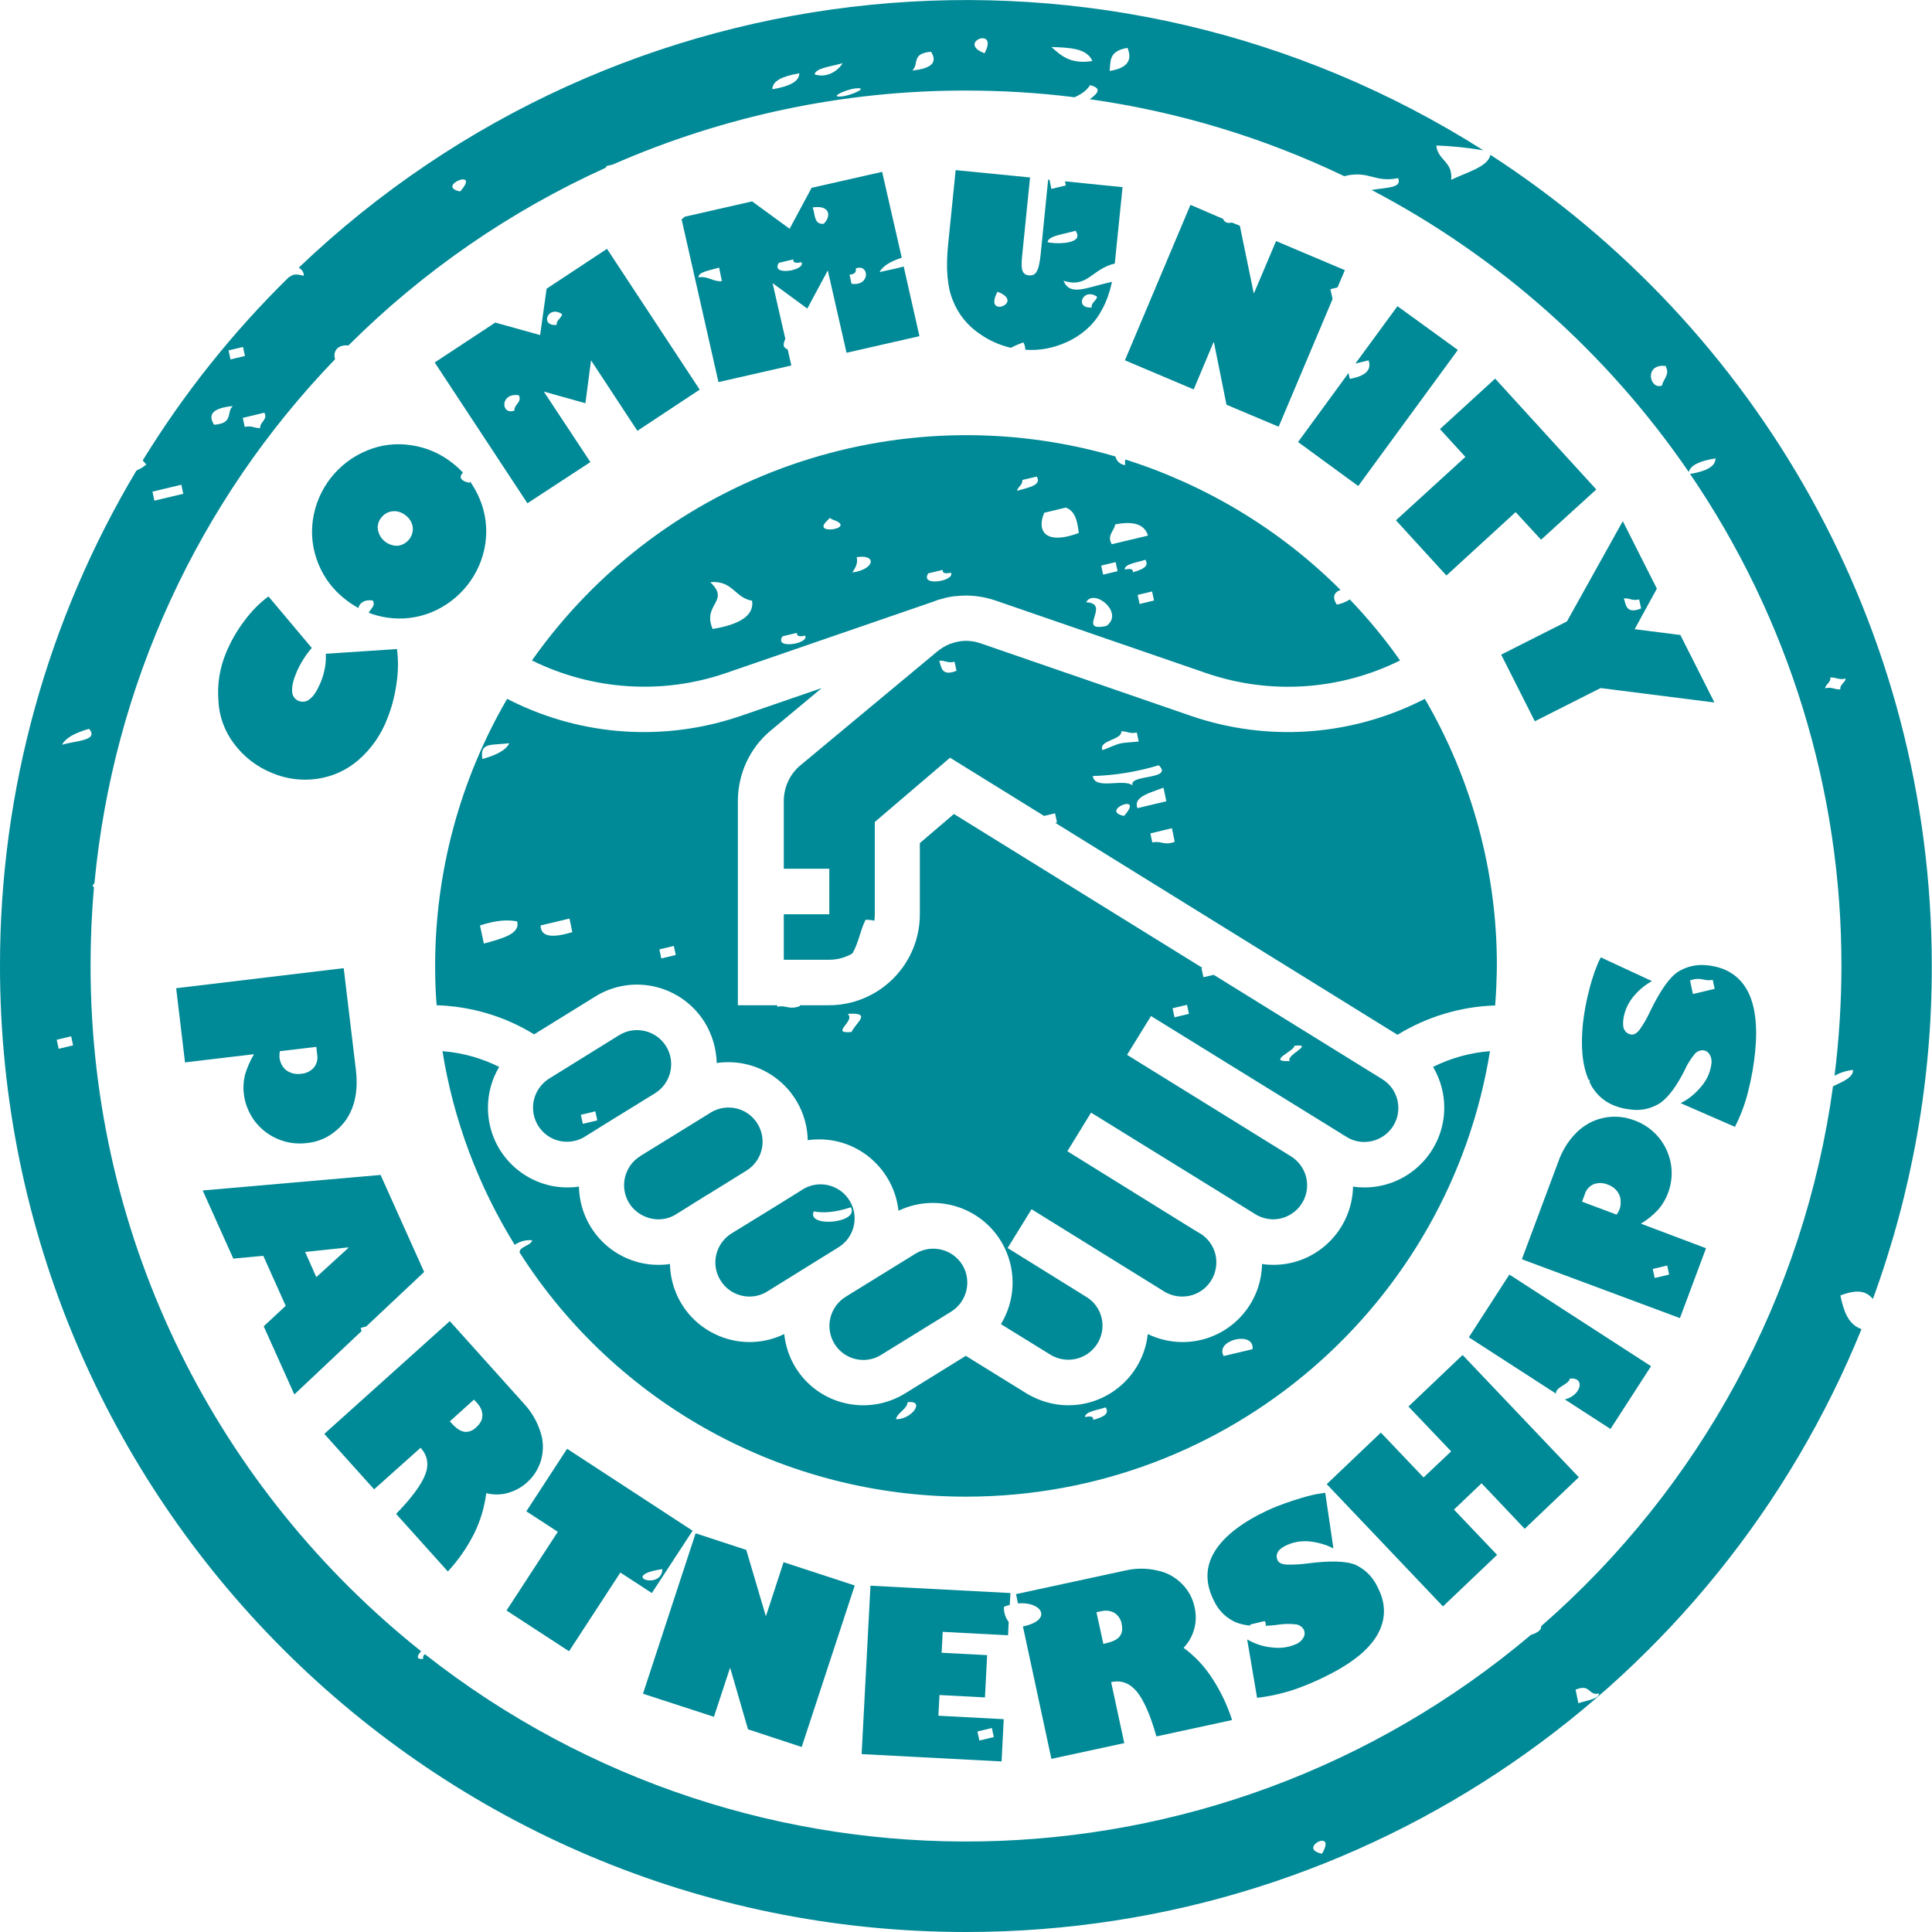 <?xml version="1.0" encoding="utf-8"?>
<!-- Generator: Adobe Illustrator 26.3.0, SVG Export Plug-In . SVG Version: 6.00 Build 0)  -->
<svg version="1.1" id="Layer_1" xmlns="http://www.w3.org/2000/svg" xmlns:xlink="http://www.w3.org/1999/xlink" x="0px" y="0px"
	 viewBox="0 0 896 896" style="enable-background:new 0 0 896 896;" xml:space="preserve">
<style type="text/css">
	.st0{fill:#008996;}
</style>
<g id="Layer_2_00000009569850848112549320000004266651816751685268_">
	<g id="Layer_1-2">
		<path class="st0" d="M247.2,513.7c0,8.7,7,15.8,15.7,15.8c3,0,5.9-0.8,8.4-2.4l14.3-8.9l0.2-0.1l0,0l18-11.1
			c7.4-4.6,9.7-14.4,5.1-21.8s-14.4-9.7-21.8-5.1l0,0l-32.4,20.1C250.1,503.1,247.2,508.2,247.2,513.7z M276.1,515.4
			c0.3,1.4,0.6,2.8,0.9,4.2l-6.7,1.6c-0.3-1.4-0.6-2.8-0.9-4.2L276.1,515.4z"/>
		<path class="st0" d="M347.6,601.3c2.9,0,5.8-0.8,8.3-2.4l32.4-20.1c7.6-4.3,10.3-13.9,6-21.5s-13.9-10.3-21.5-6
			c-0.4,0.2-0.7,0.4-1.1,0.7l-14.5,9l-17.9,11c-7.4,4.6-9.8,14.3-5.2,21.7C336.9,598.4,342.1,601.3,347.6,601.3L347.6,601.3z
			 M377.4,561.8c4.2,0.8,9.6,0.6,17.2-1.9C398.8,567.3,373.9,569.5,377.4,561.8z"/>
		<path class="st0" d="M305.3,565.5c2.9,0,5.8-0.8,8.3-2.4l14.4-9l0.1,0L346,543c7.5-4.5,9.9-14.2,5.4-21.7
			c-4.5-7.5-14.2-9.9-21.7-5.4c-0.1,0.1-0.2,0.1-0.3,0.2L315,525l-18,11.1l-0.1,0.1c-7.4,4.6-9.7,14.4-5.1,21.8
			C294.7,562.6,299.8,565.4,305.3,565.5L305.3,565.5z"/>
		<path class="st0" d="M400.4,630.7c2.9,0,5.8-0.8,8.3-2.4l32.4-20c7.4-4.6,9.7-14.3,5.2-21.7c-4.6-7.4-14.3-9.7-21.7-5.2l0,0
			l-32.4,20c-7.4,4.6-9.8,14.3-5.2,21.8C389.8,627.8,394.9,630.7,400.4,630.7L400.4,630.7z"/>
		<path class="st0" d="M691,487.5c-9.2,0.7-18.2,3.2-26.4,7.3c3.4,5.7,5.2,12.2,5.2,18.9c0,20.4-16.6,37-37,37
			c-1.8,0-3.5-0.1-5.3-0.4c-0.4,20.1-16.8,36.3-36.9,36.3c-1.8,0-3.5-0.1-5.3-0.4c-0.4,20.4-17.2,36.6-37.6,36.2
			c-5.3-0.1-10.6-1.4-15.4-3.7c-2.2,20.3-20.5,35-40.8,32.8c-5.4-0.6-10.6-2.4-15.3-5.2l-28.3-17.5l-28.1,17.4
			c-17.3,10.7-40.1,5.4-50.8-11.9c-2.9-4.7-4.7-10-5.3-15.6c-18.3,8.9-40.4,1.2-49.3-17.1c-2.3-4.8-3.6-10.1-3.7-15.4
			c-1.8,0.3-3.5,0.4-5.3,0.4c-20.1,0-36.5-16.1-36.9-36.3c-1.8,0.3-3.5,0.4-5.3,0.4c-20.4,0-37-16.6-36.9-37.1
			c0-6.6,1.8-13.1,5.2-18.8c-8.2-4.1-17.2-6.6-26.3-7.3c5.1,31.8,16.5,62.3,33.5,89.8c2.4-1.6,5.2-2.4,8.1-2.1
			c-0.3,2.4-6.2,3-5.8,5.7C286,651.5,364.1,694.2,448,694.1C570.5,694.1,672.1,604.7,691,487.5z M415.5,658.2c0.6-3,5.2-4.7,5.4-7.9
			C429.4,649.2,422.8,658.4,415.5,658.2z M507,658.5c0.2-1.9-1.7-1.7-3.8-1.3c0-2.6,5.7-3.2,9.6-4.5
			C514.8,656,511.1,657.3,507,658.5L507,658.5z M580.9,625.7l-13.4,3.2C563.2,621.4,581.9,617,580.9,625.7z"/>
		<path class="st0" d="M246.7,306.3c28,13.8,60.3,16,89.8,5.9l96.7-33.3l1.3-0.5c0.6-0.2,1.1-0.4,1.7-0.5s1.1-0.3,1.7-0.5
			c1.1-0.3,2.3-0.5,3.4-0.7c0.6-0.1,1.1-0.2,1.7-0.2c1.7-0.2,3.3-0.3,5-0.3c4.6,0,9.1,0.8,13.4,2.2l98.1,33.8
			c29.5,10.1,61.8,8,89.8-5.9c-7-10-14.8-19.4-23.3-28.3c-1.8,1.2-3.9,2-6,2.4c-2.5-3.7-1-5.9,1.7-6.8
			c-27.9-27.9-62.2-48.6-99.8-60.5c-0.2,0.9-0.2,1.8,0,2.6c-2.3-0.2-4.1-1.8-4.6-4C416.1,182.2,307.4,220.2,246.7,306.3L246.7,306.3
			z M521.6,264.1c0-2.6,5.7-3.2,9.6-4.5c2,3.3-1.8,4.6-5.8,5.8C525.6,263.5,523.7,263.8,521.6,264.1z M535.2,278.5l-6.7,1.6
			c-0.3-1.4-0.6-2.8-0.9-4.2l6.7-1.6C534.6,275.7,534.9,277.1,535.2,278.5z M517.2,243.2c8.6-1.7,13.6,0,15.2,5.2
			c-5.6,1.3-11.2,2.7-16.8,4C513.2,248.3,516.7,246.3,517.2,243.2z M517.4,260.7c0.3,1.4,0.6,2.8,0.9,4.2l-6.7,1.6
			c-0.3-1.4-0.6-2.8-0.9-4.2L517.4,260.7z M513.1,290.3c-14.3,3.1,2.6-10.4-9.4-11C507.4,272.6,521.6,284.3,513.1,290.3z
			 M484.3,237.8c3.4-0.8,6.7-1.6,10-2.4c4.4,1.6,5.4,6.5,6,11.8C483.6,253.3,481,245.2,484.3,237.8L484.3,237.8z M474.1,222.6
			l6.7-1.6c2.5,4.1-3.9,5.1-9.1,6.6C471.9,225.8,474.5,224.8,474.1,222.6z M430.5,265.9l6.7-1.6c-0.2,1.9,1.8,1.7,3.8,1.3
			C443.2,269.4,426.4,272.3,430.5,265.9L430.5,265.9z M397.3,258.4c9.4-1.5,8.6,5.6-2,7.1C396.7,263.3,398,261.2,397.3,258.4z
			 M383.2,241.9c2.6-2.6,0.9-1.6,3.3-0.8C397.7,245,376.6,248.4,383.2,241.9L383.2,241.9z M362.9,295.1l6.7-1.6
			c-0.2,1.9,1.8,1.7,3.8,1.3C375.5,298.5,358.7,301.4,362.9,295.1L362.9,295.1z M329.4,270c10.4-1,11.4,7.3,19.4,8.6
			c1,6.8-5.6,11-18.3,13.1C325.5,280.1,338.9,279,329.4,270z"/>
		<path class="st0" d="M235.2,324.1c-21.9,37.6-33.4,80.3-33.4,123.9c0,6.1,0.2,12.2,0.7,18.2c16,0.5,31.6,5.1,45.2,13.5l28.3-17.5
			c17.3-10.8,40-5.4,50.8,11.9c3.5,5.7,5.4,12.2,5.6,18.9c1.8-0.3,3.5-0.4,5.3-0.4c20.1,0,36.5,16.1,36.9,36.2
			c1.8-0.3,3.5-0.4,5.3-0.4c18.9,0,34.7,14.3,36.8,33.1c18.4-8.8,40.5-1,49.3,17.4c5.4,11.3,4.7,24.5-1.8,35.2l23,14.2
			c2.5,1.5,5.4,2.3,8.3,2.3c8.7,0,15.8-7.1,15.8-15.8c0-5.5-2.9-10.6-7.6-13.4l-36.4-22.6l11.1-18L540,599c2.5,1.5,5.4,2.3,8.3,2.3
			c8.8,0,15.8-7.1,15.8-15.9c0-5.4-2.8-10.4-7.4-13.3c-0.1,0-0.1-0.1-0.2-0.1l-3.5-2.1l-58-36l11-17.9l61.5,38l14.5,9
			c2.5,1.6,5.4,2.4,8.3,2.5c8.8,0,15.9-7.1,15.9-15.8c0-5.5-2.9-10.6-7.6-13.5l0,0l-75.9-47l11.1-18l88.5,54.7
			c0.4,0.6,0.9,1.1,1.3,1.7c-0.4-0.5-0.7-1-1.1-1.6l1.9,1.2c2.5,1.6,5.3,2.4,8.3,2.4c8.7,0,15.8-7,15.8-15.7
			c0-5.5-2.8-10.6-7.6-13.5l-78-48.3l-4.8,1.1c-0.3-1.4-0.6-2.8-0.9-4.2l0.5-0.1l-115.3-71.4l-15.8,13.5V424
			c0,23.3-18.9,42.2-42.2,42.2h-13.5l0.1,0.4c-5.3,1.9-6.2-0.6-10.5,0.3c0-0.2-0.1-0.4-0.1-0.7h-18.2v-95c0.1-12.4,5.5-24.2,15-32.2
			l23.9-19.9l-37.8,13c-34.9,11.9-73.1,9.4-106.1-7L235.2,324.1z M600.2,485c10-1.1-4.4,4.5-2,7.1C586.7,492.6,601.1,487,600.2,485z
			 M550.5,466c0.3,1.4,0.6,2.8,0.9,4.2l-6.7,1.6c-0.3-1.4-0.6-2.8-0.9-4.2L550.5,466z M393.1,470.2c11.6-0.8,3.9,4,1.8,8.4
			C384.5,479.6,397.1,473.4,393.1,470.2z M312.5,438.7c0.3,1.4,0.6,2.8,0.9,4.2l-6.7,1.6c-0.3-1.4-0.6-2.8-0.9-4.2L312.5,438.7z
			 M264.1,426c0.5,2.1,0.9,4.2,1.3,6.3c-8.6,2.6-14.6,2.6-14.7-3.1L264.1,426z M236.2,344.7c-1.6,3.3-6.3,5.6-12.5,7.3
			C222.5,344.2,227.5,345.7,236.2,344.7L236.2,344.7z M224.4,437.6c-0.6-2.8-1.2-5.6-1.8-8.4c7.6-2.5,12.9-2.7,17.2-1.9
			C241.5,433.1,232.8,435.3,224.4,437.6z"/>
		<path class="st0" d="M694.2,448c0.1-43.5-11.5-86.3-33.4-123.9l-2,1c-33.1,16.4-71.3,18.9-106.2,7l-98-33.8
			c-2.1-0.7-4.3-1.1-6.6-1.1c-1.1,0-2.2,0.1-3.3,0.3l-0.9,0.2c-0.9,0.2-1.7,0.4-2.5,0.7l-0.7,0.2c-2.2,0.9-4.2,2.1-6,3.6L371,355.1
			c-4.7,4-7.4,9.9-7.5,16.1v31.7h21.1V424h-21.1v21.1h21.1c3.8,0,7.4-1,10.7-2.9c2.9-4.9,3.6-10.6,6.1-15.6c1.4-0.1,2.8,0.1,4.1,0.4
			c0.1-1,0.2-2,0.2-3v-42.8l34.9-29.8l43.6,27l5.1-1.2c0.3,1.4,0.6,2.8,0.9,4.2l-0.8,0.2l158.7,98.3c13.7-8.4,29.3-13.1,45.3-13.6
			C693.9,460.2,694.1,454.1,694.2,448z M435.6,306.4c2.8-0.2,3.8,1.3,7.1,0.5c0.3,1.4,0.6,2.8,0.9,4.2
			C436.7,313.8,436.6,309.6,435.6,306.4z M520,339.2c2.8-0.2,3.8,1.3,7.2,0.5c0.3,1.4,0.6,2.8,0.9,4.2c-10.6,1-6.8,0.1-16.8,4
			C509.2,343.3,520.5,343.2,520,339.2z M521.3,378.4C509.5,376,531.3,367.2,521.3,378.4z M525.3,364.3c-4.1-3.5-17.6,2.3-18.5-4.4
			c10.4-0.3,20.7-2,30.6-5C544.5,361.8,523.1,359,525.3,364.3L525.3,364.3z M539.6,365.3c0.4,2.1,0.9,4.2,1.3,6.3l-13.4,3.2
			C525.4,369.5,533.4,367.7,539.6,365.3L539.6,365.3z M534.4,390.7c-0.3-1.4-0.6-2.8-0.9-4.2l10-2.4c0.4,2.1,0.9,4.2,1.3,6.3
			C539.7,392.3,538.8,389.8,534.4,390.7L534.4,390.7z"/>
		<path class="st0" d="M108.6,345c4.5,6,10.6,10.7,17.6,13.5c6.6,2.8,13.8,3.7,20.8,2.7c7.1-1,13.8-4,19.2-8.7
			c6-5.2,10.6-11.8,13.4-19.2c2.1-5.2,3.5-10.7,4.3-16.3c0.8-5.3,0.9-10.7,0.2-16l-33,2.2c0.1,2.2,0,4.3-0.4,6.5
			c-0.4,2.3-1.1,4.6-2,6.8c-1.5,3.5-3,6.1-4.8,7.5c-1.4,1.4-3.5,1.8-5.3,1.1c-1.8-0.7-3-2.3-3.1-4.2c-0.2-2.1,0.3-4.9,1.7-8.3
			c0.9-2.3,2-4.5,3.3-6.5c1.2-2,2.5-3.8,4.1-5.6l-20.1-23.9c-4.2,3.1-7.9,6.9-11,11.1c-3.5,4.6-6.4,9.6-8.6,14.9
			c-3,7.1-4.2,14.7-3.6,22.4C101.6,332.2,104.2,339.2,108.6,345z"/>
		<path class="st0" d="M160.2,278c1.9,1.5,3.9,2.8,6,4c0.4-2.1,2.5-4.1,6.7-3.5c1.4,2.6-1.1,3.8-1.9,5.7c2.7,1,5.5,1.8,8.4,2.2
			c7,1.1,14.1,0.2,20.6-2.4c13.4-5.5,23-17.6,25.1-32c1-7,0.1-14.1-2.6-20.5c-1.2-2.9-2.7-5.6-4.5-8.2c-0.1,0.2-0.2,0.4-0.3,0.6
			c-4.9-1-4.6-3.2-3-4.7c-1.5-1.6-3.1-3.1-4.8-4.4c-5.5-4.4-12.1-7.3-19.1-8.3c-6.9-1.1-14-0.3-20.5,2.4
			c-13.5,5.5-23.1,17.7-25.2,32.2c-1,6.9-0.1,14,2.6,20.5C150.3,268,154.6,273.7,160.2,278z M176.8,240.1c0.7-0.9,1.5-1.6,2.4-2.1
			c0.9-0.5,1.9-0.8,2.9-0.9c1-0.1,2,0,3,0.3c1.1,0.3,2.1,0.9,3,1.6c1.8,1.3,3,3.3,3.3,5.4c0.5,4.3-2.6,8.1-6.8,8.7
			c-4.5,0.2-8.5-2.9-9.3-7.3C174.9,243.8,175.5,241.7,176.8,240.1L176.8,240.1z"/>
		<path class="st0" d="M273.8,214.3l-21.6-32.7l19.3,5.4l2.6-19.9l21.5,32.7l28.9-19.1l-43-65.3l-28,18.5l-3,21.5l-20.8-5.8
			l-28.1,18.5l43,65.3L273.8,214.3z M260.7,145.7c-0.3,1.9-2.9,2.9-2.5,5C250.1,151.4,254.1,141.2,260.7,145.7z M238.6,190.4
			c-6.3,2.4-6.9-8.4,2-7.1C242.3,186.5,238.2,187.7,238.6,190.4L238.6,190.4z"/>
		<path class="st0" d="M316.1,101.7l17.1,75.5l33.8-7.7l-1.7-7.4c-2.7-1.2-1.9-2.8-1.1-5l-5.9-25.8l16.1,11.8l9.5-17.7l8.7,38.2
			l33.8-7.7l-7.3-32.3c-3.4,1-7.5,1.7-11.2,2.6c1.5-2.9,5.2-5,10.3-6.7l-9.1-39.8l-32.7,7.4l-10.2,19l-17.4-12.7l-31.2,7.1
			C317.1,101,316.6,101.4,316.1,101.7z M396.9,124.5c6.3-2.4,6.9,8.4-2,7.1c-0.3-1.4-0.6-2.8-0.9-4.2
			C397,127.1,397,125.8,396.9,124.5z M382,103.8c-4.7,0.4-3.9-4.6-5.1-7.6C384.7,95,385.8,100,382,103.8z M361.2,121.9l6.7-1.6
			c-0.2,1.9,1.7,1.7,3.8,1.3C373.9,125.4,357.1,128.3,361.2,121.9L361.2,121.9z M333.5,124.1c0.4,2.1,0.9,4.2,1.3,6.3
			c-4.5,0.3-6-2.4-10.9-1.8C323.9,126,329.7,125.3,333.5,124.1L333.5,124.1z"/>
		<path class="st0" d="M454.6,155c4.3,3,9.1,5.1,14.2,6.3c1.9-1,3.8-1.8,5.8-2.5c0.6,1,0.9,2.2,0.9,3.4c6.6,0.5,13.3-0.8,19.3-3.6
			c3.2-1.4,6.1-3.3,8.8-5.6c2.6-2.2,4.8-4.8,6.5-7.7c1.9-3.1,3.4-6.5,4.4-10c0.5-1.5,0.8-3,1.2-4.6c-11.9,2.6-19.4,6.9-22.5-0.5
			c11.2,3.6,13-5.4,23.8-8l3.6-35.4l-26.7-2.7c0.1,0.6,0.3,1.2,0.4,1.9l-6.7,1.6c-0.3-1.4-0.6-2.8-0.9-4.2l0,0l-0.6-0.1l-3.4,33.9
			c-0.2,2-0.4,3.7-0.7,5c-0.2,1.2-0.5,2.3-1,3.3c-0.3,0.7-0.8,1.4-1.5,1.8c-0.7,0.4-1.5,0.5-2.3,0.4c-1.3,0-2.5-0.8-3-2.1
			c-0.5-1.3-0.5-3.5-0.2-6.6l3.7-36.7l-34.5-3.4l-3.5,34.6c-1.1,10.9-0.4,19.6,2.2,25.8C444.4,145.8,448.9,151.2,454.6,155z
			 M508.8,137.6c-0.3,1.9-2.9,2.9-2.5,5C498.2,143.3,502.1,133.1,508.8,137.6L508.8,137.6z M498.8,107c4.6,6.6-10.2,6.2-13,5.3
			C486.2,109.2,493.8,108.6,498.8,107L498.8,107z M462.6,135.3C475.9,140.3,455.7,148.1,462.6,135.3z"/>
		<path class="st0" d="M521.7,167.1l31.9,13.5l9.2-21.9l0.2,0.1l5.8,28.9l24.2,10.2l25-59.2l-1-4.6l3.3-0.8l3.4-8l-31.9-13.5
			l-10.2,24.1l-0.2-0.1l-6.4-31.1l-3.7-1.5c-2.1,0.6-3.6-0.3-4.1-1.7L552.1,95L521.7,167.1z"/>
		<path class="st0" d="M634.7,167.1c1.5,4.4-1.3,7.3-8.7,8.6l-0.6-2.7l-23.4,32l27.9,20.4l46.2-63.1L648.1,142l-19.5,26.6
			L634.7,167.1z"/>
		<polygon class="st0" points="679.6,211.9 647.4,241.3 670.8,266.9 702.9,237.5 714.7,250.3 740.3,227 693.4,175.6 667.8,199 		"/>
		<path class="st0" d="M696.2,303.6l15.6,30.9l30.5-15.4l52.8,6.7l-15.8-31.3l-21.2-2.7l10.3-18.8l-15.8-31.3l-25.9,46.5
			L696.2,303.6z M760.2,278c0.3,1.4,0.6,2.8,0.9,4.2c-6.9,2.7-7-1.5-8-4.7C755.9,277.3,756.9,278.8,760.2,278z"/>
		<path class="st0" d="M113.6,498.5c-0.7,2.9-0.9,6-0.5,8.9c0.5,4.5,2.3,8.8,5,12.5c5.7,7.5,14.9,11.4,24.3,10.2
			c5-0.5,9.7-2.5,13.5-5.8c1.9-1.5,3.5-3.4,4.9-5.4c1.3-2.1,2.4-4.3,3.1-6.6c0.8-2.4,1.2-5,1.4-7.5c0.2-2.7,0.1-5.5-0.2-8.2
			l-5.7-47.6l-77.7,9.3l4.1,34.4l32-3.8C116,491.9,114.6,495.2,113.6,498.5z M129.8,487.5l16.9-2l0.4,3.7c0.4,2.1-0.2,4.3-1.6,6
			c-1.6,1.7-3.7,2.7-6,2.8c-1.2,0.2-2.5,0.1-3.7-0.2c-1.1-0.3-2.1-0.8-3-1.4c-0.9-0.7-1.6-1.6-2.1-2.5c-0.6-1.1-0.9-2.2-1.1-3.4
			C129.6,489.4,129.6,488.4,129.8,487.5z"/>
		<path class="st0" d="M167.3,615.8l2.5-0.6l26.9-25.3l-20.2-45l-82.5,7.2l14.2,31.6l13.9-1.3l10.4,23.2l-10.2,9.5l14.2,31.6
			l31.2-29.4C167.5,616.8,167.4,616.3,167.3,615.8z M146.7,592.3l-5.2-11.7l20-2.1l0.1,0.2L146.7,592.3z"/>
		<path class="st0" d="M244.4,687.5c3.1-2.7,5.3-6.3,6.5-10.2c1.2-4.3,1.2-8.8-0.2-13c-1.5-4.9-4.1-9.4-7.6-13.2l-34.5-38.4
			l-58.2,52.3l23.1,25.7l21.6-19.3l0.1,0.2c3.1,3.5,3.8,7.6,2,12.3c-1.8,4.7-6.3,10.8-13.5,18.2l24,26.7c4.9-5.3,9-11.2,12.2-17.6
			c2.9-5.9,4.8-12.2,5.6-18.7c3.3,0.8,6.7,0.8,10-0.1C238.9,691.4,241.9,689.8,244.4,687.5z M219.8,662.8c-1.3,1-2.9,1.4-4.5,1.2
			c-1.9-0.3-3.9-1.7-6.1-4.2l-0.6-0.6l11.2-10.1l1.4,1.5c1.8,2,2.6,4,2.5,6C223.8,659.2,221.5,661.6,219.8,662.8z"/>
		<path class="st0" d="M321.2,709.9l-58.2-38l-18.9,29l14.6,9.5l-23.8,36.5l29,18.9l23.8-36.5l14.6,9.5L321.2,709.9z M307.2,727.7
			C307,737.8,286.6,730.8,307.2,727.7z"/>
		<polygon class="st0" points="355.3,749.3 355.1,749.3 346.1,718.8 322.6,711.1 298.2,785.5 331.1,796.2 338.5,773.7 338.7,773.7 
			346.9,802 371.8,810.2 396.4,735.3 363.4,724.5 		"/>
		<path class="st0" d="M468.3,744.3l0.3-5.5l-64.9-3.4l-4.1,78.1l64.9,3.4l1-19.6l-30.3-1.6l0.5-9.6l21.1,1.1l1-19.6l-21.1-1.1
			l0.5-9.7l30.3,1.6l0.3-6.2c-1.6-2-2.3-4.5-2.2-7C466.5,744.8,467.4,744.5,468.3,744.3z M460,801.4c0.3,1.4,0.6,2.8,0.9,4.2
			l-6.7,1.6c-0.3-1.4-0.6-2.8-0.9-4.2L460,801.4z"/>
		<path class="st0" d="M548.9,764.2c4.8-5,6.7-12.1,5.1-18.8c-0.8-4-2.8-7.8-5.7-10.7c-3.1-3.2-7-5.4-11.4-6.3
			c-5-1.2-10.2-1.2-15.2,0l-50.5,10.9l0.9,4.3c11-1,16.5,7.7,2.3,10.7l13.2,61.4l33.8-7.3l-6.1-28.3h0.2c4.6-1,8.4,0.5,11.7,4.4
			c3.2,3.9,6.3,10.8,9.1,20.8l35.1-7.6c-2.2-6.8-5.3-13.4-9.2-19.3C558.7,772.9,554.2,768.1,548.9,764.2z M519.2,759
			c-1.2,1.5-3.5,2.5-6.7,3.2l-0.8,0.2l-3.2-14.7l2-0.4c2.2-0.6,4.5-0.4,6.5,0.8c1.7,1.2,2.9,3,3.2,5.1
			C520.7,755.6,520.4,757.5,519.2,759z"/>
		<path class="st0" d="M628.8,725.8c-4.4-1.9-11.9-2.1-22.6-0.7c-3.1,0.4-6.3,0.6-9.5,0.5c-2.2-0.1-3.5-0.8-4.1-1.8
			c-0.6-1.1-0.7-2.4-0.2-3.5c0.4-1.2,1.6-2.3,3.5-3.3c3.3-1.7,6.9-2.4,10.6-2.2c4.1,0.3,8.2,1.4,11.9,3.3l-3.8-25.8
			c-2.4,0.3-4.7,0.7-7,1.3c-2.5,0.6-5.1,1.4-7.9,2.3s-5.5,1.9-8,2.9c-2.5,1-5,2.2-7.4,3.4c-11,5.7-18.2,12-21.8,18.8
			s-3.3,14.1,0.7,21.8c2.1,4.3,5.6,7.7,10,9.6c2.1,0.8,4.3,1.3,6.6,1.5c0-0.2,0-0.3,0-0.5l6.7-1.6c0.5,0.6,0.6,1.4,0.5,2.2
			c1.8-0.1,3.6-0.2,5.6-0.5c2.7-0.4,5.4-0.5,8.1-0.2c1.6,0.1,3.1,1,3.9,2.4c0.6,1.1,0.6,2.4,0,3.6c-0.7,1.3-1.8,2.4-3.1,3
			c-3.4,1.6-7.2,2.2-10.9,1.8c-4.3-0.3-8.5-1.6-12.2-3.8l4.6,27.1c5.9-0.7,11.7-2,17.4-3.9c5.8-2,11.5-4.5,17-7.4
			c11.1-5.8,18.4-12.1,21.9-18.9c3.5-6.8,3.4-13.9-0.5-21.3C636.7,731.4,633.2,727.9,628.8,725.8z"/>
		<polygon class="st0" points="653.2,652.3 673,673.1 660.2,685.2 640.4,664.4 615.3,688.3 669.2,745 694.3,721.1 674.3,700.1 
			687.1,687.9 707.1,709 732.2,685.1 678.3,628.4 		"/>
		<path class="st0" d="M681.2,620.2l40.4,26.1c-0.2-3.1,5.9-4.1,6.5-7c7.6-0.5,4.8,8.1-2.4,9.7l21.2,13.7l18.8-29.1l-65.7-42.5
			L681.2,620.2z"/>
		<path class="st0" d="M769.1,560.9c4.9-5.8,7.1-13.6,5.8-21.1c-1.6-9.3-8-17-16.9-20.2c-4.7-1.8-9.8-2.2-14.6-1.1
			c-2.4,0.5-4.7,1.4-6.8,2.6c-2.1,1.2-4.1,2.7-5.8,4.5c-1.8,1.8-3.4,3.9-4.7,6c-1.4,2.3-2.6,4.8-3.5,7.4l-16.8,45l73.3,27.3
			l12.1-32.4L761,567.5C764,565.7,766.7,563.5,769.1,560.9z M751.1,560.8c-0.4,0.9-0.8,1.8-1.4,2.5l-16-6l1.3-3.5
			c0.6-2.1,2.1-3.7,4.1-4.6c2.1-0.8,4.5-0.7,6.6,0.2c1.2,0.4,2.3,1.1,3.2,1.9c0.8,0.7,1.5,1.6,2,2.7c0.5,1,0.7,2.1,0.7,3.2
			C751.7,558.4,751.5,559.7,751.1,560.8L751.1,560.8z M773.2,586.9c0.3,1.4,0.6,2.8,0.9,4.2l-6.7,1.6c-0.3-1.4-0.6-2.8-0.9-4.2
			L773.2,586.9z"/>
		<path class="st0" d="M792,447.7c-4.8-0.6-9.7,0.4-13.8,3c-4,2.6-8.3,8.8-13,18.5c-1.3,2.9-2.9,5.6-4.7,8.2
			c-1.3,1.7-2.6,2.5-3.8,2.4c-1.2-0.1-2.4-0.7-3.1-1.8c-0.8-1-1-2.6-0.8-4.8c0.4-3.7,1.8-7.1,4-10.1c2.5-3.3,5.7-6.1,9.3-8.1
			l-23.7-11c-1.1,2.1-2,4.3-2.8,6.5c-0.8,2.4-1.7,5-2.4,7.9c-0.8,2.9-1.4,5.6-1.9,8.3s-0.9,5.4-1.2,8c-1.1,11-0.2,19.7,2.7,26.2
			l0.6-0.1c-0.1,0.3-0.2,0.5-0.3,0.8c0.3,0.6,0.5,1.1,0.8,1.7c3.8,6.7,10,10.4,18.6,11.3c4.7,0.6,9.5-0.5,13.5-3.1
			c3.8-2.7,7.7-7.9,11.5-15.6c1.1-2.5,2.6-4.8,4.3-6.9c1-1.3,2.5-2,4.1-1.9c1.3,0.1,2.4,0.9,3,2c0.8,1.3,1,2.8,0.8,4.3
			c-0.5,3.7-2,7.2-4.4,10.1c-2.7,3.4-6,6.2-9.9,8.1l25.2,11c2.7-5.3,4.8-10.9,6.2-16.7c1.5-6,2.6-12.1,3.2-18.3
			c1.2-12.5-0.1-22-3.9-28.7C806.3,452.3,800.2,448.6,792,447.7z M785.1,461c-0.4-2.1-0.9-4.2-1.3-6.3c5.3-1.9,6.2,0.6,10.5-0.3
			c0.3,1.4,0.6,2.8,0.9,4.2L785.1,461z"/>
		<path class="st0" d="M853.5,600.8c9.1-3.5,12.5-1.3,15.1,1.6c18.1-49.5,27.4-101.7,27.3-154.4c0-157.7-81.5-296.4-204.7-376.2
			c-1.1,5.6-11,8.1-18.2,11.6c0.9-8.5-6.2-9-6.9-15.9c7.3,0.2,14.6,1,21.8,2.2C514.1-40.6,287.5-18.1,138.6,124.1
			c1.2,0.9,2.3,1.8,2.3,3.8c-4.6-1.2-5.1-0.4-7.1,0.8c-25.9,25.4-48.6,53.9-67.6,84.8c0.5,0.7,1.1,1.4,1.7,1.9
			c-1.4,1.2-2.9,2.1-4.6,2.8C21.8,287.6-0.1,367,0,448c0,247.4,200.6,448,448,448c187.9,0,348.7-115.6,415.3-279.6
			C857,614.2,855,607.8,853.5,600.8z M848.8,314.2c2.8-0.2,3.8,1.3,7.2,0.5c-0.3,1.9-2.9,2.9-2.5,5c-2.8,0.2-3.8-1.3-7.1-0.5
			C846.7,317.3,849.3,316.3,848.8,314.2L848.8,314.2z M772.4,169.7c2.3,4-1.1,6.1-1.6,9.1C765,181,762.3,168.6,772.4,169.7z
			 M522.9,22.2c2.1,5.2,0.7,9.3-8.3,10.7C515.2,28.6,513.9,23.7,522.9,22.2z M506.6,28.3c-10.2,1.6-14.5-2.5-19-6.5
			C495.9,22.1,504.1,22.3,506.6,28.3z M456.6,24.7C443.3,19.7,463.5,11.9,456.6,24.7z M431.8,24c3.1,5,0.2,7.8-8.7,8.7
			C426.3,29.8,422.5,24.7,431.8,24z M390.5,44.7c-6.5,0.7,1.6-3.2,6.3-3.7C403.3,40.3,395.2,44.2,390.5,44.7z M390.8,29.3
			c-2.6,4.2-7.9,6.9-13,5.2C378.2,31.5,385.8,30.8,390.8,29.3z M370.7,34c0,3.9-4.8,6.1-12.5,7.4C358.2,37.5,362.9,35.3,370.7,34z
			 M213.4,88.8C201.6,86.4,223.4,77.5,213.4,88.8z M120.7,198.5c-2.8,0.2-3.8-1.3-7.2-0.5c-0.3-1.4-0.6-2.8-0.9-4.2l10-2.4
			C124.4,194.6,120.3,195.8,120.7,198.5z M112.7,160.9c0.3,1.4,0.6,2.8,0.9,4.2l-6.7,1.6c-0.3-1.4-0.6-2.8-0.9-4.2L112.7,160.9z
			 M108,188.3c-3.2,2.8,0.6,8-8.7,8.7C96.1,192,99,189.2,108,188.3z M84.1,224.8c0.3,1.4,0.6,2.8,0.9,4.2l-13.4,3.2
			c-0.3-1.4-0.6-2.8-0.9-4.2L84.1,224.8z M27.2,486.4c-0.3-1.4-0.6-2.8-0.9-4.2l6.7-1.6l0.9,4.2L27.2,486.4z M28.8,345.4
			c1.6-3.3,6.3-5.6,12.5-7.4C46.1,343.6,34.7,343.5,28.8,345.4L28.8,345.4z M613.1,859.7C601.1,857.2,620.3,847.5,613.1,859.7z
			 M732,789.9c-0.4-2.1-0.9-4.2-1.3-6.3c7.2-2.9,5.6,2.9,10.9,1.8C741.5,788,735.8,788.6,732,789.9z M714.7,754.2
			c0.4,1.7-2,3.2-4.7,4c-147.2,124.3-361.4,128.1-512.9,9c-0.7,0.3-1.1,1.2-0.8,1.9c0,0.1,0.1,0.1,0.1,0.2c-3.5,0.5-3.1-1.4-1.1-3.5
			C101.9,691.4,42,576.7,42,448c0-12.3,0.5-24.5,1.6-36.6c-0.9-0.3-0.7-1,0.2-1.8c8.6-91.3,47.9-177,111.6-243c-1-3,0.5-6.9,6.2-6.4
			c34.5-34.4,74.9-62.3,119.3-82.4c0.1-0.3,0.3-0.5,0.4-0.8l2.9-0.7C335.8,53.7,391.6,41.9,448,42c16.8,0,33.6,1,50.3,3.1
			c3.5-1.5,5.9-3.4,7.2-5.6c5.7,1.4,3.7,3.8-0.1,6.5c40.9,5.8,80.7,17.8,118,35.7c11.5-2.9,14,3.2,25,0.9c2,4.6-5.1,4.3-12.3,5.5
			c59,30.9,109.5,75.9,147.1,130.8c0.8-3.2,5.3-5.2,12.4-6.3c0,3.8-4.5,6-11.8,7.2c45.9,67.3,70.3,146.8,70.2,228.2
			c0,17-1.1,34-3.2,50.9c2.7-1.5,5.6-2.4,8.6-2.7c0.1,3.6-5,5.5-9.3,7.6C836.8,600.9,788.6,689.8,714.7,754.2L714.7,754.2z"/>
	</g>
</g>
</svg>
